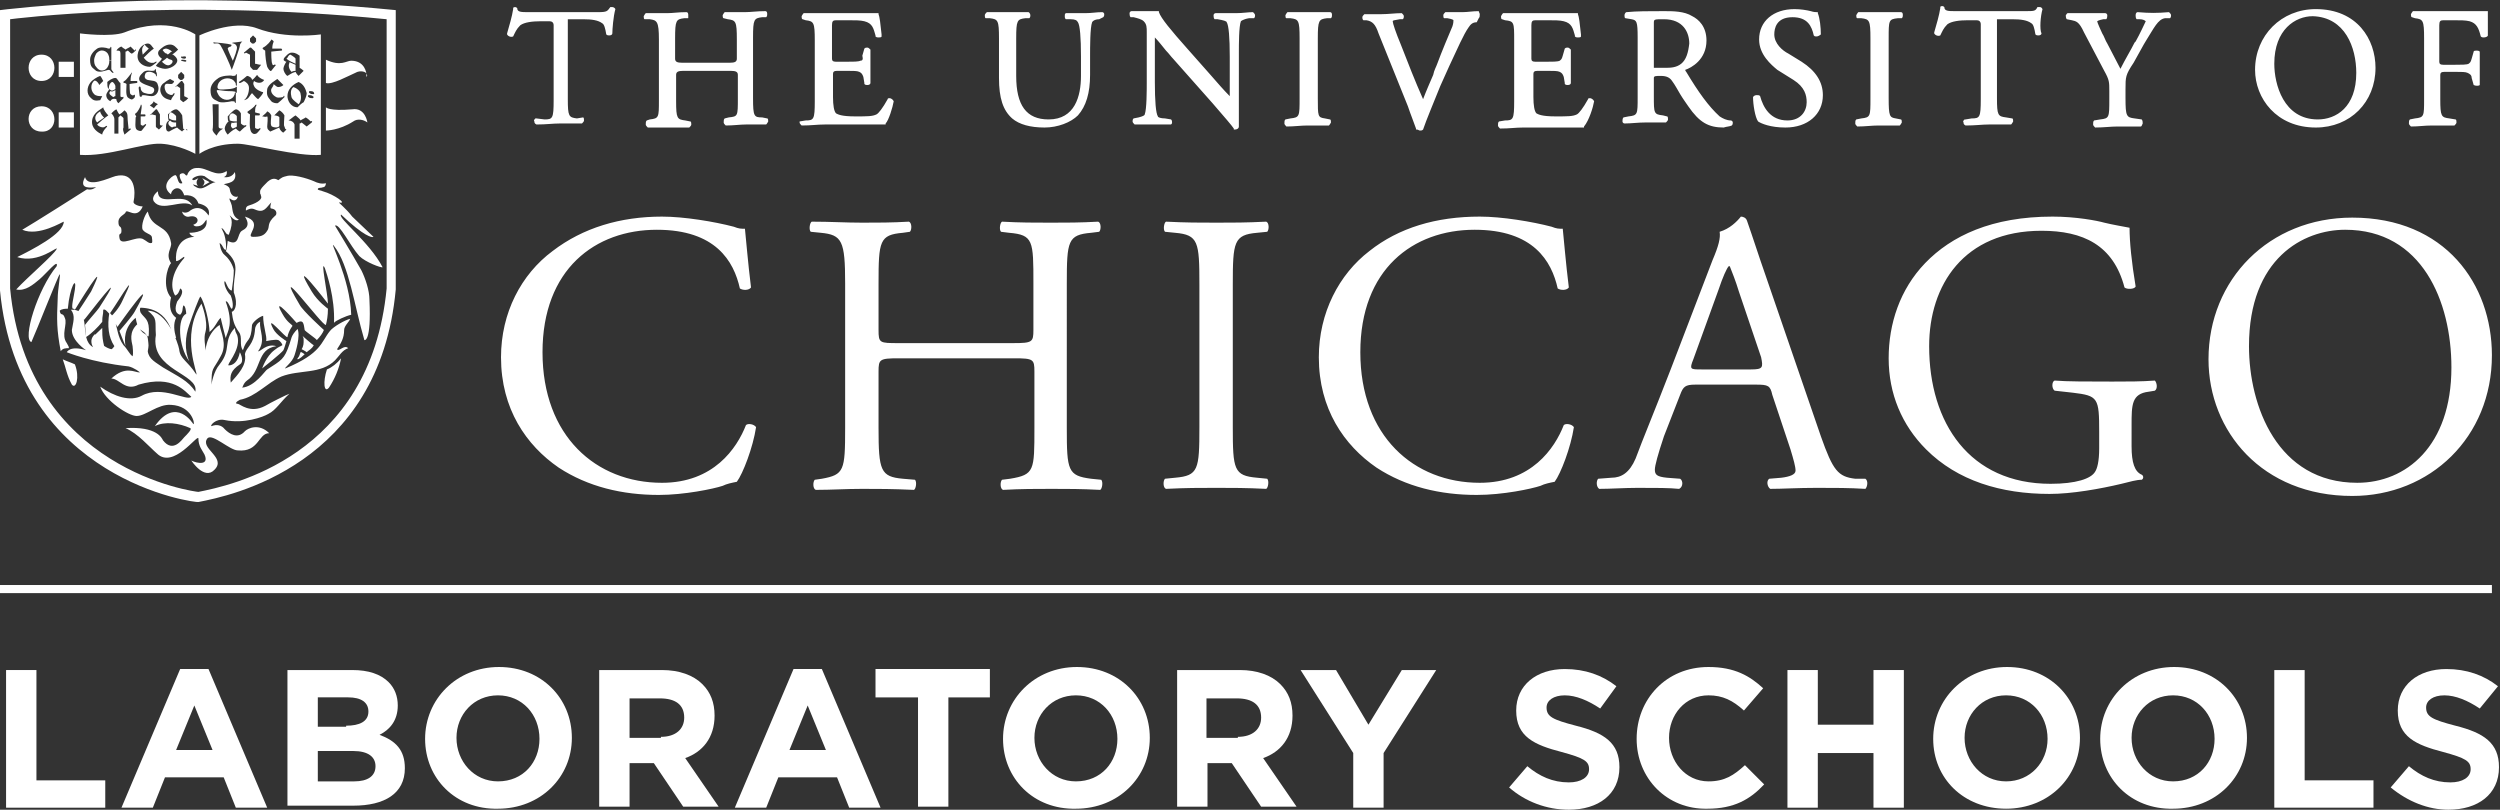 <?xml version="1.0" encoding="utf-8"?>
<!-- Generator: Adobe Illustrator 28.2.0, SVG Export Plug-In . SVG Version: 6.00 Build 0)  -->
<svg version="1.1" id="Layer_1" xmlns="http://www.w3.org/2000/svg" xmlns:xlink="http://www.w3.org/1999/xlink" x="0px" y="0px"
	 viewBox="0 0 247 80" style="enable-background:new 0 0 247 80;" xml:space="preserve">
<rect x="0" y="0" width="247" height="80" fill="#333333" stroke="none"/>
<style type="text/css">
	.st0{clip-path:url(#SVGID_00000093155404225943505400000007036123115341700253_);}
	.st1{fill:#FFFFFF;}
</style>
<g>
	<defs>
		<rect id="SVGID_1_" width="247" height="80"/>
	</defs>
	<clipPath id="SVGID_00000157992156085020634180000006420607844314695052_">
		<use xlink:href="#SVGID_1_"  style="overflow:visible;"/>
	</clipPath>
	<g style="clip-path:url(#SVGID_00000157992156085020634180000006420607844314695052_);">
		<path class="st1" d="M0.6,66.2h3v10.9h6.8v2.7H0.6V66.2z"/>
		<path class="st1" d="M17.8,66.1h2.8l5.8,13.7h-3.1l-1.2-3h-5.8l-1.2,3H12L17.8,66.1z M21,74.1l-1.8-4.4l-1.8,4.4H21z"/>
		<path class="st1" d="M28.5,66.2h6.3c1.6,0,2.8,0.4,3.6,1.2c0.6,0.6,0.9,1.4,0.9,2.3v0c0,1.5-0.8,2.4-1.8,2.9
			c1.6,0.6,2.5,1.5,2.5,3.3v0c0,2.5-2,3.7-5.1,3.7h-6.5V66.2z M34.2,71.7c1.3,0,2.2-0.4,2.2-1.4v0c0-0.9-0.7-1.4-2-1.4h-3v2.9H34.2z
			 M35,77.2c1.3,0,2.1-0.5,2.1-1.5v0c0-0.9-0.7-1.5-2.2-1.5h-3.5v3H35z"/>
		<path class="st1" d="M42,73L42,73c0-3.9,3.1-7.1,7.3-7.1s7.2,3.1,7.2,7v0c0,3.9-3.1,7-7.3,7C45,80,42,76.9,42,73z M53.3,73
			L53.3,73c0-2.4-1.7-4.3-4.1-4.3c-2.4,0-4.1,1.9-4.1,4.2v0c0,2.3,1.7,4.3,4.1,4.3C51.7,77.2,53.3,75.3,53.3,73z"/>
		<path class="st1" d="M59.2,66.2h6.2c1.7,0,3.1,0.5,4,1.4c0.8,0.8,1.2,1.8,1.2,3.1v0c0,2.2-1.2,3.6-2.9,4.2l3.3,4.8h-3.5l-2.9-4.3
			h-2.4v4.3h-3V66.2z M65.3,72.8c1.5,0,2.3-0.8,2.3-1.9v0c0-1.3-0.9-1.9-2.4-1.9h-3v3.9H65.3z"/>
		<path class="st1" d="M78.4,66.1h2.8L87,79.8h-3.1l-1.2-3h-5.8l-1.2,3h-3.1L78.4,66.1z M81.6,74.1l-1.8-4.4L78,74.1H81.6z"/>
		<path class="st1" d="M90.6,68.9h-4.1v-2.8h11.3v2.8h-4.1v10.8h-3V68.9z"/>
		<path class="st1" d="M99.1,73L99.1,73c0-3.9,3.1-7.1,7.3-7.1c4.2,0,7.2,3.1,7.2,7v0c0,3.9-3.1,7-7.3,7C102.1,80,99.1,76.9,99.1,73
			z M110.4,73L110.4,73c0-2.4-1.7-4.3-4.1-4.3c-2.4,0-4.1,1.9-4.1,4.2v0c0,2.3,1.7,4.3,4.1,4.3C108.8,77.2,110.4,75.3,110.4,73z"/>
		<path class="st1" d="M116.3,66.2h6.2c1.7,0,3.1,0.5,4,1.4c0.8,0.8,1.2,1.8,1.2,3.1v0c0,2.2-1.2,3.6-2.9,4.2l3.3,4.8h-3.5l-2.9-4.3
			h-2.4v4.3h-3V66.2z M122.3,72.8c1.5,0,2.3-0.8,2.3-1.9v0c0-1.3-0.9-1.9-2.4-1.9h-3v3.9H122.3z"/>
		<path class="st1" d="M133.7,74.4l-5.2-8.2h3.5l3.2,5.4l3.3-5.4h3.4l-5.2,8.2v5.4h-3V74.4z"/>
		<path class="st1" d="M149.1,77.8l1.8-2.1c1.2,1,2.5,1.6,4.1,1.6c1.2,0,2-0.5,2-1.3v0c0-0.8-0.5-1.1-2.7-1.7
			c-2.7-0.7-4.5-1.5-4.5-4.1v0c0-2.5,2-4.1,4.8-4.1c2,0,3.7,0.6,5.1,1.7l-1.6,2.2c-1.2-0.8-2.4-1.3-3.5-1.3c-1.1,0-1.8,0.5-1.8,1.2
			v0c0,0.9,0.6,1.2,2.9,1.8c2.8,0.7,4.3,1.7,4.3,4.1v0c0,2.7-2.1,4.2-5,4.2C152.8,80,150.7,79.2,149.1,77.8z"/>
		<path class="st1" d="M161.7,73L161.7,73c0-3.9,2.9-7.1,7.1-7.1c2.6,0,4.1,0.9,5.4,2.1l-1.9,2.2c-1.1-1-2.1-1.5-3.5-1.5
			c-2.3,0-3.9,1.9-3.9,4.2v0c0,2.3,1.6,4.3,3.9,4.3c1.6,0,2.5-0.6,3.6-1.6l1.9,1.9c-1.4,1.5-3,2.4-5.6,2.4
			C164.7,80,161.7,76.9,161.7,73z"/>
		<path class="st1" d="M176.6,66.2h3v5.4h5.5v-5.4h3v13.6h-3v-5.4h-5.5v5.4h-3V66.2z"/>
		<path class="st1" d="M191,73L191,73c0-3.9,3.1-7.1,7.3-7.1c4.2,0,7.2,3.1,7.2,7v0c0,3.9-3.1,7-7.3,7S191,76.9,191,73z M202.3,73
			L202.3,73c0-2.4-1.7-4.3-4.1-4.3c-2.4,0-4.1,1.9-4.1,4.2v0c0,2.3,1.7,4.3,4.1,4.3C200.6,77.2,202.3,75.3,202.3,73z"/>
		<path class="st1" d="M207.5,73L207.5,73c0-3.9,3.1-7.1,7.3-7.1c4.2,0,7.2,3.1,7.2,7v0c0,3.9-3.1,7-7.3,7
			C210.5,80,207.5,76.9,207.5,73z M218.8,73L218.8,73c0-2.4-1.7-4.3-4.1-4.3c-2.4,0-4.1,1.9-4.1,4.2v0c0,2.3,1.7,4.3,4.1,4.3
			C217.2,77.2,218.8,75.3,218.8,73z"/>
		<path class="st1" d="M224.7,66.2h3v10.9h6.8v2.7h-9.8V66.2z"/>
		<path class="st1" d="M236.2,77.8l1.8-2.1c1.2,1,2.5,1.6,4.1,1.6c1.2,0,2-0.5,2-1.3v0c0-0.8-0.5-1.1-2.7-1.7
			c-2.7-0.7-4.5-1.5-4.5-4.1v0c0-2.5,2-4.1,4.8-4.1c2,0,3.7,0.6,5.1,1.7L245,70c-1.2-0.8-2.4-1.3-3.5-1.3c-1.1,0-1.8,0.5-1.8,1.2v0
			c0,0.9,0.6,1.2,2.9,1.8c2.8,0.7,4.3,1.7,4.3,4.1v0c0,2.7-2.1,4.2-5,4.2C239.9,80,237.9,79.2,236.2,77.8z"/>
		<path class="st1" d="M246.2,57.8H0v0.8h246.2V57.8z"/>
		<path class="st1" d="M7.4,36c-0.4-0.2-0.8-0.3-1.2-0.5c0.3,0.8,0.4,1.6,0.9,2.5C7.5,38.5,7.9,37.3,7.4,36z M6.3,21.9L6.3,21.9
			c0,1.2-3.2,2.8-4.6,3.5c2.1,0.7,4.1-1.2,3.9-0.8c-0.3,0.6-2.9,2.8-4,4c0.9,0.2,1.7-0.5,2.3-1c0.7-0.6,1.9-2.1,1.7-1.3
			c-1.9,2.3-3.4,7.2-2.5,7.5c0.5-1.1,2.7-6.7,2.8-6.7c0.1,0-0.2,1.5-0.2,2.4c-0.1,2.1-0.1,3.1,0.3,5.2c0.2-0.3,0.5-0.3,0.8-0.3
			c0-0.2,0-0.1-0.2-0.5c-0.6-0.8,0.1-1.9-0.2-2.5c-0.2-0.6-0.4-0.1-0.5-0.7c0.2-0.2,0.6-0.2,0.8-0.2c0.2-2.2,0.9-3.3,0.7-1.9
			c-0.1,0.7-0.4,1.8-0.2,1.9c0.1,0,0.1,0,0.2,0.1c0,0,3.6-5.9,1.6-1.8c-0.3,0.5-1.3,2-1.3,2c0.3,0.3,0.5,0.6,0.6,0.8
			c0,0.1,4.8-6.3,1.5-1.2c-0.2,0.3-1.2,1.4-1.4,1.7c0,0,0.1,1.2,0.1,1.2c0.5-0.3,1.2-1,1.6-1.5c0-0.7,0.1-0.6,0.1-1.2
			c0.2-0.1,0.4,0.2,0.6,0.4c0.1,0.1,3.3-5.4,1.3-1.3c-0.3,0.7-1,1.5-1.1,1.5c0.1,0.1,0.3,0.6,0.6,1.1c0,0,4.3-6.1,1.7-1.5
			c-0.2,0.4-1.5,1.9-1.5,1.9c0.3,0.8,0.6,1.5,0.6,1.5c-0.1-0.6-0.2-1.8,1-2.8c0.2,1.1,0.4,1.1,0.8,1.4c0.2,0.1,0.5,0.8,0.5,0.2
			c0.1-1.5-0.4-1.5-0.8-2.1c-0.1-0.2-0.1-0.5,0-0.5c3.1,0.1,3,3,3.5,3c-0.2-0.7-0.3-1.4,0-2c-0.8-0.6-0.6-1.6-0.5-2
			c-0.9-1-0.4-3,0-3.4c-0.6-0.9,0.1-1.5,0-2c-0.3-1.9-1.9-1.3-2.3-3.1c-0.3,0.3-0.7,1.4-0.5,1.8c0.3,0.4,0.8,0.4,0.9,0.7
			c0,0.1,0.1,0.5,0,0.6c-0.3,0.1-0.5-0.2-0.9-0.4c-0.7-0.3-2.2,0.8-2.3-0.1c-0.1-0.6,0.2-0.2,0.2-0.7c0-0.6-0.3-0.2-0.3-0.9
			c0-0.5,0.6-0.7,0.7-0.9c0.1-0.5,1.1,0.8,1.7-0.6c-0.3,0-1-0.2-0.9-0.5c0.2-0.9,0.2-3-1.8-2.5c-0.7,0.2-2.7,1.2-3,0.1
			c-0.7,1.3,0.7,1,1.1,1c-0.2,0.1-0.4,0.3-0.9,0.2c-1.1,0.7-5.2,3.3-6.4,4C3.8,23.4,6.2,21.9,6.3,21.9z M10.1,32.4
			c-0.6,0.6-0.7,0.6-0.7,0.8c0.1,0.3,0.4,0.6,0.6,0.9c0.3,0.3,0.4,0.5,0.2-0.3C10.1,33.3,10.1,32.9,10.1,32.4z M19,20.3
			c-0.1-0.2-0.3-0.4-0.5-0.5c-1-0.5-2.9,0.5-2.9-0.9c0,0-0.7,0.5-0.4,1C16,21,18,19.6,19,20.3z M4.1,5.4C2.4,5.4,2.4,8,4.1,8
			C5.8,8,5.8,5.4,4.1,5.4z M4.1,10.5c-1.7,0-1.7,2.5,0,2.5C5.8,13.1,5.8,10.5,4.1,10.5z M5.8,7.6h1.5V6.1H5.8V7.6z M5.8,12.6h1.5
			v-1.5H5.8V12.6z M9.9,11c-0.7,0.4-0.5,0.9-0.3,1.1c0.1-0.1,0.6-0.4,0.7-0.5C10.2,11.6,9.9,11.2,9.9,11z M11.4,8.8
			c0-0.1,0-0.3,0-0.3c0-0.1-0.2-0.4-0.3-0.4c-0.1,0-0.2,0.1-0.3,0.3c0,0.1-0.1,0.3,0,0.4C11,9,11.1,9,11.4,8.8z M11.4,9.5
			c0-0.1,0-0.1,0-0.2c0-0.1,0-0.2,0-0.4c-0.2,0.1-0.3,0.2-0.5,0.1c-0.3,0.3,0.2,0.5,0.3,0.6C11.3,9.5,11.4,9.5,11.4,9.5z M14.1,5.4
			c0.1-0.1,0.4-0.4,0.6-0.6c-0.1-0.1-0.3-0.2-0.4-0.4C14,4.7,14,4.9,14.1,5.4z M16.5,5.7C16.3,5.9,16.1,6,16,6.1
			c0.1,0.1,0.5,0.5,0.8,0.3c0.2-0.1,0.4-0.4,0.1-0.5C16.8,5.9,16.6,5.8,16.5,5.7z M16.7,5.3c0.1-0.1,0.2-0.2,0.3-0.2
			c-0.2-0.2-0.5-0.3-0.6-0.3c-0.1,0-0.4,0.1-0.3,0.2c0.1,0.1,0.2,0.3,0.4,0.3C16.5,5.4,16.6,5.4,16.7,5.3z M17.4,11.9
			c0-0.2,0-0.4,0-0.4c0-0.1-0.4-0.4-0.5-0.4c-0.1,0-0.1,0-0.2,0.2c0,0.1,0,0.3,0,0.4C17,11.9,17.2,11.9,17.4,11.9z M16.8,11.9
			c-0.4,0.3,0,0.6,0.2,0.7c0.1-0.1,0.3-0.1,0.4-0.1c0,0,0-0.1,0-0.1c0-0.1,0-0.2,0-0.3C17.1,12.1,17,12.1,16.8,11.9z M16.1,12.4
			l-0.2,0.2l-0.2,0.2c-0.2-0.2-0.3-0.2-0.3-0.3l0-1.1L15,11.3c-0.2,0.1-0.3,0.1-0.1,0l0.5-0.5l0.1,0l0.3,0.5l0,1
			C15.9,12.4,15.8,12.4,16.1,12.4z M15.9,9.2c-0.2-0.5,0.1-0.9,0.3-1c0.1-0.1,0.4-0.3,0.6-0.4c0.2,0.1,0.3,0.2,0.4,0.2
			c0,0.1-0.1,0.3-0.3,0.3c-0.3,0-0.5-0.1-0.6,0.1c-0.1,0.2,0,0.6,0.2,0.8c0.1,0.1,0.5,0.3,0.6,0.1c0.1-0.2,0.2-0.1,0.1,0.1
			c-0.1,0.1-0.3,0.4-0.3,0.5C16.5,9.8,16.1,9.7,15.9,9.2z M16.4,12.5c0-0.3,0.1-0.5,0.3-0.6c0,0,0,0,0,0c-0.1,0-0.1-0.5-0.1-0.6
			c0.1-0.1,0.5-0.5,0.8-0.5c0.2,0,0.5,0.4,0.6,0.6c0,0.1,0.1,1.2,0.1,1.3c0.1,0.1,0.2,0.2,0.3,0.1c0.1-0.1,0.1,0,0.1,0.1
			C18.3,12.7,18,12.9,18,13c-0.1-0.1-0.3-0.2-0.5-0.4c-0.3,0.1-0.6,0.3-0.8,0.4C16.4,13,16.4,12.7,16.4,12.5z M18.6,9.7l-0.2,0.2
			l-0.3,0.2c-0.2-0.2-0.3-0.2-0.3-0.3l0-1.1l-0.3-0.2c-0.2,0.1-0.3,0.1-0.1,0l0.5-0.5L18,8l0.2,0.3l0,1.2
			C18.4,9.6,18.4,9.6,18.6,9.7z M18.3,6.1C17.7,6,17.9,5.9,18,5.9C18.6,5.9,18.4,6.1,18.3,6.1z M18.3,5.8c-0.6,0-0.4-0.3-0.3-0.2
			C18.5,5.5,18.4,5.7,18.3,5.8z M17.9,7.1l0.3,0.3v0.3l-0.2,0.2h-0.2l-0.2-0.2l0-0.3L17.9,7.1z M17.6,4.9c-0.1,0.1-0.3,0.3-0.6,0.5
			c0,0,0.1,0,0.1,0c0.4,0.3,0.6,0.6,0.2,1c-0.2,0.2-0.6,0.4-1,0.4c-0.3,0-0.8-0.2-0.9-0.3C15.6,6.2,15.9,6,16,5.8
			c-0.3-0.2-0.5-0.5-0.3-0.8c0.2-0.2,0.6-0.6,1.1-0.6C17.2,4.4,17.4,4.7,17.6,4.9z M15.3,6.3c-0.1,0.1-0.4,0.3-0.5,0.3
			c-0.6,0-1.3-0.4-1.2-1.2c0.1-0.8,0.7-1.1,1-1.1c0.3,0,0.4,0.3,0.6,0.5c-0.3,0.2-0.7,0.6-1,0.9c0.1,0.1,0.4,0.6,1,0.5
			C15.5,6,15.6,6.1,15.3,6.3z M13.4,5c-0.1,0.1-0.3,0.3-0.4,0.3C12.8,5.2,12.7,5,12.6,5c0,0-0.1,0.1-0.2,0.1c0,0.1,0,1.4,0,1.6
			c-0.2,0-0.3,0-0.5,0c0-0.2,0-1.2,0-1.4C11.9,5,11.8,5,11.5,5c0.1-0.2,0.4-0.4,0.5-0.4c0.2,0.2,0.3,0.2,0.4,0.3
			c0.1-0.1,0.4-0.2,0.5-0.3c0.1,0.1,0.3,0.3,0.4,0.4C13.4,4.8,13.5,4.9,13.4,5z M11.4,7.7c0.2,0,0.3,0.4,0.5,0.5c0,0.1,0,1.2,0,1.3
			c0,0.1,0.2,0.1,0.2,0.1c0.1-0.1,0.1,0,0.1,0.1c-0.1,0.1-0.4,0.4-0.5,0.5c-0.1-0.1-0.2-0.2-0.2-0.4C11.2,9.7,11,9.8,10.9,10
			c-0.2-0.1-0.4-0.3-0.4-0.6c0-0.2,0.2-0.4,0.3-0.6c0,0-0.1,0-0.1-0.1c-0.1,0-0.1-0.4-0.1-0.6C10.7,8,11.1,7.7,11.4,7.7z M11,7.1
			c-0.1-0.1-0.1-0.2-0.3-0.2C10.3,7,9.9,7.2,9.5,7C9.2,6.7,8.9,6.7,8.9,5.9c0-0.5,0.4-0.9,0.7-1.1c0.3-0.2,0.9-0.1,1.1,0
			c0.1,0,0.2,0,0.2-0.1c0-0.1,0.1-0.1,0.1,0c0,0.1,0,1.1,0,1.2c0,0.1-0.2,0.1-0.2,0c0-0.1,0-0.3-0.1-0.5c-0.1-0.3-0.7-0.7-1.2-0.1
			c0,0-0.2,0.4-0.2,0.6c0,0.2,0,0.5,0.2,0.7c0.4,0.6,1,0.4,1.2-0.1c0.1-0.2,0.1-0.4,0.1-0.5c0-0.1,0.2-0.1,0.2,0c0,0.1,0,0.7,0,0.8
			c0,0.1,0.1,0.2,0.1,0.2C11.3,7.2,11.2,7.3,11,7.1z M8.9,8.2c0.2-0.3,0.7-0.6,1-0.7C10,7.6,10.1,7.8,10.2,8
			c-0.1,0.1-0.3,0.3-0.4,0.4C9.8,8.3,9.4,7.7,9.2,8.1C9,8.3,8.9,8.9,9.3,9.3c0.2,0.2,0.5,0.2,0.8,0.2C10,9.7,10,9.7,9.9,9.9
			C9.4,10,9.2,9.9,9,9.7C8.5,9.3,8.6,8.6,8.9,8.2z M9.1,11.9c0.1-0.8,0.9-1.1,1.1-1.3c0,0.2,0.3,0.6,0.5,0.8
			c-0.3,0.2-0.9,0.7-1.1,0.9c0.1,0.2,0.6,0.4,0.8,0.2c0.1-0.1,0.3-0.1,0.1,0.1c-0.2,0.2-0.4,0.5-0.4,0.7C9.7,13.1,9,12.7,9.1,11.9z
			 M11,11.2c0.2-0.2,0.3-0.3,0.5-0.4c0.1,0.2,0.2,0.4,0.3,0.5c0.2-0.1,0.4-0.3,0.5-0.4c0.1,0.1,0.3,0.2,0.3,0.6
			c0,0.4,0.1,1.1,0.1,1.2c0,0.1,0,0.1,0.1,0c0.1,0,0.2,0,0.1,0.1c-0.1,0.1-0.5,0.4-0.6,0.5c-0.1-0.3-0.2-0.5-0.1-0.7
			c0-0.2,0-0.8,0-0.9c0-0.1-0.2-0.2-0.3-0.3c-0.1,0.1-0.1,0.1-0.2,0.2c0,0.2,0,1.4,0,1.6c-0.3,0-0.3,0-0.4,0c0-0.2,0-1.2,0-1.4
			C11.3,11.5,11.1,11.3,11,11.2z M13.1,9.8c-0.1,0.1-0.4-0.1-0.5-0.2c-0.2-0.3-0.1-0.9-0.1-1.3c0,0-0.1-0.1-0.2-0.1
			c-0.1,0-0.2-0.1,0-0.2c0.2-0.1,0.6-0.7,0.7-0.8c0-0.1,0.1,0,0,0.1c-0.1,0.3-0.1,0.6-0.1,0.7c0,0,0.5,0,0.6,0c0.1,0,0.1,0.2,0,0.2
			c-0.1,0-0.7,0.1-0.7,0.1c0,0,0,1,0.1,1c0,0,0.2,0.2,0.3,0.1c0.1-0.1,0.2,0,0.1,0.1C13.4,9.5,13.3,9.7,13.1,9.8z M13.4,11.2
			c0.2-0.1,0.5-0.7,0.5-0.8c0-0.1,0.1-0.1,0.1,0.1c0,0.2-0.1,0.7-0.1,0.8c0,0,0.3,0,0.4,0c0.1,0,0.1,0.2,0,0.2c-0.1,0-0.4,0-0.4,0
			c0,0,0,0.7,0,0.8c0.1,0.1,0.2,0.2,0.4,0c0.1-0.1,0.2,0,0.1,0.1c-0.1,0.1-0.3,0.4-0.4,0.5c-0.1,0.1-0.4,0-0.5-0.1
			c-0.2-0.2-0.1-0.7-0.1-1.2C13.6,11.5,13.2,11.3,13.4,11.2z M15.6,10.3c-0.2,0.1-0.3,0.3-0.4,0.4c-0.1-0.1-0.3-0.2-0.4-0.3
			c0.2-0.1,0.3-0.2,0.4-0.4C15.3,10.2,15.5,10.2,15.6,10.3z M14.6,7.9c0.4,0.1,0.9,0,1,0.5c0.2,0.5-0.1,1.1-0.6,1.1
			c-0.3,0-0.6-0.1-0.8-0.1c-0.1,0-0.2,0-0.2,0.1c0,0.1-0.1,0.1-0.2,0c0-0.1-0.1-0.7-0.1-0.8c0-0.2,0.2-0.2,0.2,0
			c0,0.2,0.1,0.3,0.2,0.4c0.1,0.1,0.8,0.3,1,0.1c0.2-0.2,0.2-0.5-0.1-0.6c-0.2-0.1-1-0.3-1.2-0.6c-0.2-0.4,0.2-0.7,0.4-0.9
			c0.3-0.2,0.6-0.1,0.8-0.1c0.1,0,0.3,0,0.3-0.1c0-0.1,0.1-0.1,0.1,0c0,0.4,0.1,0.1,0.1,0.5c0,0.2-0.1,0.2-0.1,0
			c0-0.1-0.6-0.5-1-0.2C14.2,7.6,14.3,7.8,14.6,7.9z M15.9,14.2c1.8,0.1,3.4,1,3.4,1V3.4c0,0-2.7-1.9-7-0.2C11,3.7,7.9,3.3,7.9,3.3
			v12C10.6,15.5,14.2,14.1,15.9,14.2z M20.2,18c0,0.2-0.2,0.4-0.2,0.4l0.7-0.4c-0.1-0.1-0.6-0.3-0.7-0.4C20,17.7,20.2,17.8,20.2,18z
			 M21.3,18c-0.7,0.1-1.2,0.9-1.9,0.5c-0.1-0.1-0.3-0.1-0.3-0.3c0.1,0.1,0.4,0.1,0.5,0.2c0,0-0.4-0.3,0-0.8
			c-0.5,0.3-0.6,0.2-0.6,0.1c0-0.1,0.6-0.5,1.2-0.3C20.5,17.6,20.8,17.9,21.3,18L21.3,18z M19.4,16.6c-0.4,0-0.8,0.3-0.9,0.7
			c-0.2,0.2-0.2-0.4-0.7-0.1c-0.2,0.3,0.3,0.9,0.2,0.9c-0.5,0.2-0.4-0.8-0.7-0.8c-0.4,0.1-1.5,1.1-0.4,1.9c0-0.5,0.9-1.1,1.3,0.1
			c1-0.1,1.3,0.5,1.4,0.8c1.4,0.3,1,1.2,1,1.2c-0.1-0.2-0.8-1.2-1.8-0.5c-0.2,0.2-0.6,0.3-0.8,0.1c0,0.3,0.4,0.6,0.7,0.5
			c0.9-0.2,1.1,0.6,0.4,0.8c0.1,0.2,0.4,0.2,0.7,0.1c0.4-0.2,0.4-0.4,0.6-0.6c0.2,1.2-1.2,1.3-1.7,1.3c0.1,0.2,0.2,0.3,0.5,0.4
			c-1.6,0.1-1.9,1.5-1.8,2.4c0.4,0,0.9-0.7,0.8-0.3c-1.1,1.2-1.5,2.7-0.9,3.7c0.3-0.1,0.4-0.4,0.5-0.7c0,0,0.6,0.2-0.3,1.3
			c-0.1,0.3-0.4,1.1,0.3,1.3c0.3-0.3,0.2-0.6,0.3-0.9c0.2-0.1,0.3,0.6,0.3,0.8c-0.9,0.4-0.8,3.2,0.3,4.7c-0.5-1.1-0.4-2.5,0-3.6
			c0.3-0.9,1-2.8,1.1-2.8c0.4,0.5,0.9,2.6,0.9,3.5c0.6-0.5,0.7-1,1.1-1.4c0.2,0.8,0.3,1.3,0.5,2c0.2-0.7,0.8-1.4,0-3.6
			c0.2-0.2,0.5,0.8,0.6,0.7c0.1,0,0.2-0.5-0.1-1.3c-0.6-0.6-0.7-1.4-0.6-1.4c0.1-0.1,0.3,0.9,0.7,0.9c0.1-0.7,0.2-1.4,0.2-2
			c0-0.1-0.2-0.9-0.9-1.5c-0.4-0.3-0.5-1.1-0.5-1.2c0.4,0.3,0.3,0.6,0.6,0.7c0.1-0.3,0-1.4-0.3-1.9c-0.2-0.4-0.1-0.3,0.1-0.1
			c0.3,0.4,0.2,0.4,0.5,0.5c0.6-1.5,0.1-1.8,0.1-1.9c0-0.1,0.5,0.7,0.9,0.4c-0.6-0.3-0.6-0.8-0.7-1.4c-0.1-0.4-0.3-0.6-0.2-0.7
			c0.6,0.5,0.8-0.1,0.8-0.2c-0.1,0.1-0.7,0.1-0.8-0.7c0-0.3-0.6-0.5-0.6-0.5c0.3-0.1,1.4-0.1,1.1-1.2c-0.1,0.2-0.4,0.6-1.1,0.5
			c0,0,0.4-0.1,0.3-0.6C21.3,17.6,20.5,16.5,19.4,16.6z M28.3,5.8C28.5,6,29,6.2,29.2,6.3c0-0.2,0-0.4,0-0.5c0-0.1-0.5-0.4-0.5-0.4
			c-0.1,0-0.2,0.1-0.3,0.3C28.3,5.8,28.3,5.8,28.3,5.8z M28.8,7.1C29,7,29.1,7,29.2,7c0-0.1,0-0.1,0-0.2c0-0.1,0-0.2,0-0.4
			c-0.2-0.1-0.5-0.2-0.7-0.3c0,0,0.1,0,0.1,0.1C28.4,6.6,28.7,7,28.8,7.1z M28.8,9.6c0.1,0.3,0.6,0.6,0.7,0.7c0.2-0.2,0.3-0.6,0.2-1
			c0-0.3-0.4-0.6-0.7-0.7C28.7,8.8,28.7,9.2,28.8,9.6z M22.9,12.1c-0.2,0.4,0,0.5,0.1,0.6c0.2-0.1,0.3-0.1,0.4-0.2
			c0-0.1,0-0.2,0-0.4C23.1,12.1,23,12.2,22.9,12.1z M23.4,12c0-0.2,0-0.4,0-0.5c0-0.1-0.3-0.3-0.4-0.3c-0.1,0-0.2,0-0.3,0.2
			c-0.1,0.1,0,0.4,0,0.5C23,12,23.1,12,23.4,12z M23.7,13c-0.2-0.1-0.3-0.2-0.4-0.3c-0.4,0.2-0.6,0.4-0.8,0.6
			c-0.1-0.1-0.3-0.4-0.3-0.6c0-0.2,0.2-0.6,0.4-0.7c0,0,0,0,0,0c-0.1,0-0.1-0.4-0.1-0.5c0.1-0.1,0.5-0.6,0.8-0.7
			c0.2,0,0.4,0.2,0.5,0.4c0,0,0,0.9,0,1c0.2,0.2,0.3,0.2,0.4,0.2c0.1-0.1,0.2,0,0.1,0.1C24.2,12.5,23.8,12.9,23.7,13z M24.7,11.3
			c0,0-0.4-0.2-0.2-0.3c0.3-0.2,0.7-0.5,0.7-0.6c0.1-0.1,0.2-0.1,0.1,0.1c-0.1,0.1-0.1,0.5-0.1,0.6c0,0,0.3,0.1,0.4,0.1
			c0.1,0,0.1,0.2,0,0.2c-0.1,0-0.4,0-0.4,0c0,0,0,1.1,0,1.2c0,0.1,0.3,0.2,0.4,0.1c0.1-0.1,0.2,0,0.1,0.1c-0.1,0.1-0.3,0.4-0.4,0.4
			c-0.2,0.1-0.4,0-0.5-0.2C24.6,12.6,24.7,11.8,24.7,11.3z M25.5,9.8c-0.2-0.1-0.4-0.4-0.6-0.6c-0.3,0.3-0.3,0.6-0.8,0.7
			c0.3-0.2,0.5-0.7,0.5-1.2c0-0.4-0.3-0.6-0.5-0.7c-0.2,0.1-0.3,0.2-0.4,0.2c-0.1,0-0.1-0.1-0.1-0.1c0.2-0.1,0.7-0.5,0.8-0.6
			c0.2,0,0.5,0.2,0.5,0.4c0.2-0.1,0.4-0.4,0.5-0.5c0.1,0.2,0.4,0.4,0.7,0.5c-0.3,0.5-0.9,0.2-1,0.1c-0.1,0.2-0.1,0.3,0,0.5
			c0.1,0.3,0.7,0.6,0.9,0.6C26,9.3,25.6,9.7,25.5,9.8z M25.9,11.5c0.2-0.2,0.4-0.3,0.5-0.5c0.2,0.1,0.3,0.2,0.4,0.4
			c0,0.3-0.1,0.8,0,1c0,0.2,0.8,0.3,0.8,0c0-0.3,0-0.6,0-0.8c0-0.1-0.3-0.2-0.5-0.2c0.2-0.2,0.4-0.4,0.5-0.5
			c0.2,0.1,0.4,0.3,0.5,0.5c0,0.3-0.1,1,0,1.1c0.1,0.2,0,0.2,0.2,0.3c-0.1,0.1-0.2,0.2-0.3,0.3c-0.1,0-0.4-0.3-0.4-0.5
			c-0.2,0.1-0.7,0.3-0.9,0.4c-0.2-0.2-0.3-0.2-0.3-0.5c0-0.2,0.1-0.9,0-1C26.2,11.6,26.1,11.5,25.9,11.5z M28.4,9.5
			c0-0.6,0.4-1.1,1.1-1.4c0.5,0.2,0.7,0.7,0.8,1.1c0,0.3-0.2,0.7-0.3,0.9c-0.2,0.1-0.4,0.3-0.6,0.5C28.7,10.6,28.4,9.9,28.4,9.5z
			 M28.5,11.9c0.2-0.1,0.5-0.4,0.7-0.5c0.2,0.2,0.4,0.3,0.5,0.5c0.1-0.1,0.4-0.2,0.5-0.3c0.2,0.1,0.4,0.3,0.5,0.4
			c0.1-0.1,0.2,0,0.1,0.1c-0.1,0.1-0.4,0.3-0.5,0.4c-0.1-0.1-0.4-0.3-0.5-0.4c0,0-0.1,0.1-0.2,0.1c0,0.1,0,1.4,0,1.5
			c-0.2,0-0.4,0-0.5,0c0-0.2,0-1.3,0-1.4C29,12,28.7,11.9,28.5,11.9z M30.9,9.7c-0.2,0-0.3,0-0.4-0.1c-0.1,0-0.1-0.2,0-0.2
			c0.1,0,0.3,0,0.4,0.1C31,9.5,31,9.7,30.9,9.7z M31,9.3c-0.2,0-0.3,0-0.4-0.1c-0.1,0-0.1-0.2,0-0.2c0.1,0,0.3,0,0.4,0.1
			C31,9.2,31.1,9.3,31,9.3z M30,7l-0.5,0.5c-0.1-0.1-0.2-0.2-0.3-0.4c-0.4,0.1-0.6,0.3-0.8,0.4c-0.2-0.1-0.4-0.5-0.4-0.7
			c0-0.2,0.2-0.6,0.3-0.7c0,0,0,0,0,0c-0.1,0-0.2-0.1-0.2-0.1c-0.1,0-0.1-0.2,0-0.3c0.1-0.1,0.4-0.5,0.7-0.5c0.2,0,0.4,0,0.8,0.3
			c0,0.1,0,1.1,0,1.2C29.8,6.8,30,7,30,7z M26.8,8.8c-0.1,0.4,0.3,0.7,0.5,0.8c0.2,0.1,0.6,0,0.6,0c0.1,0,0.1,0,0.1-0.1
			c0.1-0.1,0.1,0,0.1,0.1c-0.1,0.1-0.6,0.6-0.7,0.6c-0.1,0-0.4,0-0.6-0.2c-0.3-0.4-0.5-0.5-0.4-1.2c0.1-0.5,0.9-0.9,1-1
			c0.1,0.1,0.4,0.4,0.6,0.6c-0.1,0.1-0.3,0.2-0.5,0.2c-0.2,0-0.3-0.2-0.5-0.3C27.1,8.4,26.9,8.6,26.8,8.8z M27.8,5
			c-0.1,0-1,0.1-1,0.1c0,0,0,1.1,0.1,1.2c0,0.1,0.1,0.2,0.2,0.1c0.1-0.1,0.2,0.1,0.1,0.1c-0.1,0.1-0.3,0.4-0.4,0.5
			c-0.1,0.1-0.3-0.2-0.4-0.4c-0.1-0.3-0.2-1.1-0.2-1.6c0,0-0.4-0.2-0.2-0.3c0.4-0.2,0.8-0.7,0.8-0.8C27,4,27.1,4.1,27,4.2
			c-0.1,0.3-0.1,0.5-0.1,0.6c0,0,0.8,0,0.9,0C27.9,4.9,27.9,5,27.8,5z M25.8,6.4l-0.4,0.5H25c-0.2-0.2-0.3-0.3-0.3-0.4l0-1.1
			l-0.4-0.2c-0.1,0.1-0.2,0.1-0.2,0l0.6-0.5l0.1,0l0.4,0.4l0,1.2C25.4,6.3,25.5,6.4,25.8,6.4z M25.3,4.1l-0.2,0.2h-0.2l-0.2-0.2
			l0-0.3L25,3.5l0.3,0.3V4.1z M24.1,4c-0.2,0.1-0.4,0.3-0.4,0.5c0,0.2-0.7,2.2-0.8,2.4c-0.2-0.6-0.9-2.1-1.1-2.4
			c-0.2-0.3-0.4-0.2-0.6-0.2c-0.2,0-0.1-0.2,0-0.1c0.2,0,1.3,0.1,1.6,0.2c0.1,0,0.1,0.1,0,0.2c-0.1,0-0.3,0.1-0.3,0.2
			c0,0.1,0.4,1,0.5,1.2c0.1-0.2,0.5-1.2,0.4-1.4c-0.1-0.2-0.1-0.2-0.3-0.3c-0.2,0-0.2-0.1,0-0.1c0.2,0,0.7-0.1,0.9-0.1
			C24.3,3.9,24.3,4,24.1,4z M21.6,7.7c0.3-0.2,1.1-0.3,1.4-0.2c0.1,0,0.3,0,0.3-0.1c0-0.1,0.1-0.1,0.1,0s0,0.9,0,1
			c0,0.1-0.1,0.1-0.1,0c0-0.1,0-0.2-0.1-0.3c-0.3-0.5-1.2-0.5-1.6,0.1c-0.1,0.2-0.2,0.5,0,0.6c0.2,0.1,0.8,0,1,0
			c0.2,0,0.7-0.1,0.7-0.2c0.1,0,0.1-0.1,0.1,0c0,0.1,0,0.4,0,0.5c0,0.1-0.1,0.1-0.1,0C23.2,9,22.7,9,22.5,9c-0.3,0-0.8-0.1-1-0.1
			c-0.2,0,0,0.3,0.1,0.5c0.4,0.6,1.2,0.6,1.5,0.1c0.1-0.2,0.1-0.2,0.1-0.3c0-0.1,0.1-0.1,0.1,0c0,0.1,0,0.8,0,0.9
			c0,0.1-0.1,0.1-0.1,0c0-0.1-0.1-0.1-0.3-0.1c-0.5,0.1-1.1,0.2-1.4,0c-0.4-0.2-0.7-0.3-0.7-1.1C20.8,8.3,21.3,7.9,21.6,7.7z
			 M21,10.3c0.1,0,0.5,0,0.6,0c0,0.3,0,2,0,2.2c0,0.2,0.2,0.2,0.3,0.2c0.1,0,0.2,0,0,0.1c-0.2,0.1-0.4,0.4-0.5,0.6
			C21.2,13.2,21,13,21,12.8C21.1,12.5,21,10.5,21,10.3z M23.5,14.2c1.2,0,6,1.3,8.2,1.1V3.4c0,0-3.4,0.5-6.3-0.6
			c-2.4-0.9-5.7,0.7-5.7,0.7c0,0.4,0,11.7,0,11.7S21,14.2,23.5,14.2z M32.2,10.6v2.3c0,0,1.3,0,2.7-0.9c0.4-0.3,1-0.2,1.4,0.1h0
			c0,0-0.2-1.5-1.5-1.3C32.5,11,32.2,10.6,32.2,10.6z M36.2,7.3c0,0.1,0,0.2,0,0.3C36.3,7.5,36.3,7.4,36.2,7.3c0,0-0.1-1.3-1.5-1.3
			c-0.5,0-1,0.6-2.5-0.1v2.3c0.6,0.2,2.2-0.7,2.9-1C35.6,6.9,36.2,7.1,36.2,7.3z M34.7,31.1c-0.1-3.6-2.3-7.6-1.7-6.8
			c1.5,1.9,2,5.9,3,9.3c0,0,0.7,0.3,0.5-4c0-0.9-0.4-2.1-0.8-2.9c-0.9-1.6-2.6-4.4-2.6-4.4c0.4-0.3,1.5,2,2.4,3
			c0.6,0.6,2.2,1.2,2.3,1.1c-1.3-2.5-4.5-4.9-4.1-5.2c2.3,2.2,3.1,2.3,3.2,2.2l-2.1-2c-0.6-0.8-1.4-1.4-1.3-1.4
			c0.9,0.2-0.5-0.8-1.6-1.1c-0.2-0.1-0.5-0.1-0.5-0.2c0-0.2,0.3-0.1,0.5-0.2c0.2,0,0.3-0.2,0.3-0.4c-0.4,0.1-0.8,0-1.2-0.2
			c-0.7-0.3-2.1-0.7-2.7-0.5c-0.4,0.1-0.4,0.1-0.8,0.4c-0.2-0.1-0.6-0.4-1.3,0.4c-0.2,0.2-0.5,0.5-0.5,0.7c0,0.5,0,0,0.1,0.5
			c0.1,0.2-0.2,0.6-1.2,0.9c-0.4,0.1-0.3,0.5-0.3,0.5c0.2-0.1,0.5-0.3,0.9-0.1c0.9,0.4,1.1-0.2,1.6-0.7c0,0-0.2,0.6,0,0.6
			c0.7,0.1,0.5,0.7,0.4,0.7c-0.9,0.8-0.5,1.1-0.8,1.5c-0.3,0.5-0.7,0.6-1.4,0.6c-0.9,0,1.2-1.4-0.8-2c0.3,0.5,0.5,1-0.3,1.4
			c-0.5,0.3-0.2,1.6-1.4,1c0,0-0.1,1-0.2,1c1.6,1.4,0.7,2.1,0.8,4.1c0.5,1.3,0,1.9-0.2,1.9c0.1,0.8,0.2,1.3,0.7,2
			c0.4,0.5,0,1.3,0.4,1.8c0.4-1.3,0.8-0.7,0.9-2.5c0.1-0.3,0.7-0.8,1.1-0.9c0,1.1,0.4,2,0.3,2.5c0,0,0.9-0.2,1.2-0.1
			c0.2,0.1,0.4,0.4,0.4,0.5c-0.3,0.2-0.3,0.1-0.8,0.5c-0.8,0.6-1.2,1.8-1.2,1.8c0,0,1.9-1.5,2.1-1.8c0.1-0.2,0.2-0.6,0.3-0.9
			c0,0-1-0.6-1.3-1.2c-0.9-1.7,1.3,1,1.4,0.8c0.1-0.6,0.5-1.1,0.5-1.1c-0.1-0.2-0.5-0.3-1-1.2c-1.2-2.1,1.4,0.9,1.4,0.9
			c0.7-0.4,0.7,0.1,0.8,0.7c0,0.1,1.2,0.9,1.2,1c0.3-0.3,0.6-0.7,0.7-1c0,0-2.1-1.9-2.4-2.5c-2.9-4.9,2.3,2.2,2.6,2
			c0.1-0.4,0.2-0.9,0.2-1.6c0,0-1-0.7-1.6-1.7c-2.4-4,1.6,1.2,1.6,1.2c0-0.9-0.8-4.6-0.3-3.5c0.2,0.6,1,2.9,0.9,5.4
			C33.1,31.7,34.2,31.2,34.7,31.1z M30.1,35c0,0-0.4-0.3-0.4-0.2c-0.1,0.2-0.1,0.4-0.3,0.6C29.3,35.6,29.6,35.5,30.1,35z M30,33.6
			c0,0.3,0,0.6-0.2,0.9c0,0,0.4,0.2,0.5,0.3c0.2-0.2,0.5-0.3,0.7-0.7c-0.1,0-1.1-0.9-1.1-0.9C30,33.4,30,33.4,30,33.6z M33.1,35.6
			c0.4-0.4,0.7-1,1.3-1.2c-0.4-0.4-0.9,0.4-1.1,0.1c0.4-0.6,0.7-1.1,0.7-1.9c0-0.4,0.5-0.8,0.6-1.1c-0.5,0.1-1.7,0.8-2,1.2
			c-0.9,1.1-0.8,2.2-4.4,3.7c-0.2,0,0.7-0.6,0.9-1.3c0.1-0.3,0.6-1.9,0.3-2.6c-0.7,0.7-0.6,1-0.8,1.5c-0.5,1.5-0.8,1.6-2.2,2.5
			c-0.2,0.1-1.2,1.7-2.5,1.8c0.1,0,0.1-0.4,0.5-0.7c1.5-1,0.9-3.1,2.9-3.4c-1-0.3-1.6,0.6-1.8,0.5c0.8-1.1,0.1-2,0.2-2.9
			c-0.3,0.1-0.5,0.5-0.5,0.7c-0.1,1.6-0.9,1.8-1,2.5c0.2,1.1-0.7,2-1.4,2.8c-0.1-0.7,0-1.2,0.9-1.8c0.5-0.3,0-1.2,0-1.2
			c-0.2,1-0.7,1.3-1.1,1.3c-0.3,0,1.1-1.4,0.9-2.7c-0.1-0.6-0.2-0.3-0.3-1c-1.2,1.3-0.3,2.1-1.5,3.6c-0.6,0.7-0.8,1.9-0.8,2
			c0-1.8,0.1-1.3,0.9-2.8c0.7-1.2,0-2.4-0.1-3.1c-1.5,1-1.4,3-1.4,2.5c0-0.4-0.2-1.2,0-1.8c0.3-1.1-0.4-2.8-0.4-2.8
			c-2.1,3.2-0.3,7-0.5,7c-0.9-1.4-1.6-1.5-1.7-2.5c-0.1-0.6-1.2-3.8-3.1-3.8c1,0.8,0.7,1,0.8,2.4c-0.6,3.5,4.3,3.8,3.9,5.6
			c-0.7-1.1-1.7-1.5-3.2-2.4c-0.7-0.5-1.4-0.8-1.5-1.6c0.1-0.6,0.1-0.5,0-1.3c-0.1-0.6-0.6-0.2-1-1.4c-0.9,0.8-0.6,1.7-0.5,2.2
			c0,0.1,0.1,0.7,0,1c-0.3-0.2-0.5-0.7-0.9-1.1c-0.6-0.8-0.6-1.8-0.9-2.5c-0.1-0.3-0.4-0.7-0.5-0.7l0,0c-0.2,1.3-0.1,2.4,0.5,3.3
			c0,0-0.2,0.3-0.3,0.3c-0.5-0.1-1.3-0.6-1.6-1.5c-0.7,0.6-0.2,1.3-0.2,1.3c-1.5-0.8,0-3.8-2.2-3.7c0.5,0.6,0.2,1.3,0.1,2
			c0,1.1,1.4,2,1.4,2c-1.6-0.5-1.9,0.2-1.9,0.2c0,0,2.4,1,6.1,1.4c0.5,0.1,1.2,0.6,1.1,0.6c-0.5,0-1.4-0.7-2.8,0.6
			c0.8,0,1.4,1.3,2.7,0.6c3.4-1,4.6,0.7,5.2,1.2C18.5,39.7,16,38,14,39.1c-1.1,0.6-2.7,0.1-4.1-0.9c0.5,1.4,2.8,2.9,3.6,2.9
			c0.9,0,2.1-1.2,3.4-1.1c2.1,0.1,2.4,2,2.2,1.9c0,0-1.7-2.8-3.8,0.2c1-0.5,2.4-0.3,3.5,0.2c0.2,0.1-0.3,0.6-0.6,0.9
			c-0.2,0.2-1.1,1.6-2.1,0.3c-0.1-0.2-0.6-1.4-3.7-1.2c1.2,0.5,2.4,1.9,3.1,2.5c1.6,1.6,4-1.9,4.1-1.5c0,0.8,0.4,1.2,0.6,1.6
			c0.5,1.1-0.7,0.9-1.3,0.6c0,0,1.3,2,2.3,0.9c1.2-1.2-1.5-2.1-0.7-3.1c0.5-0.5,2.2,1.2,3,1.2c2.1,0.2,2-1.7,3.1-1.7
			c-1-1-2.1-0.5-2.4-0.2c-0.7,0.8-1.5,0.3-2-0.2c-0.3-0.4-0.8-0.5-1.3-0.3c-0.2,0,0.4-0.8,1.3-0.6c1.9,0.4,3.8-0.3,4.3-0.6
			c0.8-0.4,1.2-1.2,2.1-2c-0.3,0.1-1.9,0.9-2.4,1.2c-1.5,0.8-2.5-0.2-2.7-0.2c-0.3,0-0.2-0.2,0.2-0.4c1.6-0.3,2.7-1.7,4.1-2.3
			C29.6,36.5,31.7,37,33.1,35.6z M32.5,38.3c0.6-0.9,1-1.9,1.2-2.9c-0.4,0.5-0.9,0.9-1.4,1.1C31.9,37.7,32,38.9,32.5,38.3z
			 M38.2,28.5C36.6,45.2,22.6,48,19.6,48.6c-0.2,0-16.9-2.1-18.6-20.1V1.9c0,0,16-2.1,37.2,0L38.2,28.5L38.2,28.5z M39.1,28.6V1
			C16.8-1.2,0,1,0,1v27.7c1.8,18.8,19.4,21,19.6,20.9C22.7,49,37.5,46,39.1,28.6z"/>
		<path class="st1" d="M245.8,3.5L245.8,3.5L245.8,3.5c0-0.7,0-1.4,0-2.2V1.1l-0.2,0c-0.2,0-1.2,0-2.2,0h-3.1c-0.6,0-1.2,0-1.9,0h0
			l0,0c-0.1,0.1-0.2,0.3-0.2,0.3c0,0.1,0,0.3,0.1,0.3l0.3,0.1c0.8,0.1,0.9,0.2,0.9,2v6c0,1.7,0,1.8-0.9,1.9l-0.5,0.1l0,0
			c-0.1,0.1-0.1,0.2-0.1,0.4c0,0.1,0.1,0.2,0.2,0.3l0,0h0c0.8,0,1.3-0.1,2.1-0.1c0.7,0,1.2,0,2.2,0h0l0,0c0.1-0.1,0.2-0.2,0.2-0.3
			c0-0.1,0-0.3-0.1-0.3l-0.6-0.1c-0.8-0.1-0.9-0.2-0.9-1.9V7.4c0-0.2,0.1-0.3,0.4-0.3h1.1c0.6,0,1,0,1.2,0.1
			c0.2,0.1,0.4,0.2,0.4,0.5l0.2,0.7l0,0c0.2,0.1,0.5,0.1,0.6,0l0,0v0c0-0.2,0-0.4,0-0.6c0-0.3,0-0.6,0-1c0-0.3,0-0.7,0-1
			c0-0.3,0-0.5,0-0.7v0l0,0c-0.1-0.1-0.2-0.1-0.3-0.1c-0.1,0-0.3,0-0.3,0.1l-0.2,0.7c-0.1,0.4-0.2,0.4-0.3,0.5
			c-0.2,0.1-0.7,0.1-1.4,0.1h-1.1c-0.3,0-0.4-0.1-0.4-0.3V2.5c0-0.4,0.1-0.5,0.4-0.5h1c0.7,0,1.2,0,1.6,0.1c0.7,0.2,0.9,0.7,1.1,1.5
			l0,0l0,0c0.1,0.1,0.2,0.1,0.3,0.1C245.6,3.7,245.8,3.6,245.8,3.5z M234.7,6.7c0-2.8-1.8-5.8-5.9-5.8c-3.4,0-6,2.6-6,6
			c0,2.8,2.1,5.7,6,5.7C232.2,12.6,234.7,10.1,234.7,6.7z M232.8,7.2c0,3.4-2,4.6-3.8,4.6c-3.4,0-4.3-3.5-4.3-5.5
			c0-3.4,2.1-4.7,3.8-4.7C231.7,1.7,232.8,4.7,232.8,7.2z M218.2,35.5c0,7.1,5.3,13.5,14.2,13.5c7.7,0,13.8-5.8,13.8-13.9
			c0-7-4.6-13.6-13.8-13.6C224.2,21.5,218.2,27.6,218.2,35.5z M222.2,34.2c0-8.7,5.4-11.5,9.5-11.5c7.6,0,10.5,7.1,10.5,13.6
			c0,7.8-4.5,11.4-9.3,11.4C225,47.7,222.2,40.1,222.2,34.2z M214.4,1.8c0.1-0.1,0.1-0.2,0.1-0.3c0-0.1-0.1-0.2-0.2-0.3l0,0h0
			c-1.2,0.1-1.9,0.1-3.1,0h0l0,0c-0.1,0-0.2,0.1-0.2,0.3c0,0.1,0,0.3,0.1,0.4l0,0l0.3,0c0.3,0,0.5,0.1,0.6,0.2c-0.1,0.2-0.6,1.3-1,2
			l-0.1,0.1c-0.4,0.8-0.9,1.6-1.4,2.6c-0.4-0.8-0.9-1.7-1.3-2.5c-0.2-0.3-0.3-0.7-0.5-1c-0.1-0.2-0.5-1.1-0.5-1.2
			c0,0,0.1-0.1,0.6-0.2l0.3,0l0,0c0.1-0.1,0.1-0.3,0.1-0.4c0-0.1-0.1-0.2-0.2-0.2l0,0l0,0c-0.4,0-1,0-1.8,0c-0.8,0-1.4,0-1.9,0h0
			l0,0c-0.1,0-0.1,0.1-0.2,0.2c0,0.1,0,0.3,0.1,0.4l0,0l0.5,0.1c0.4,0.1,0.7,0.1,1.2,1.2l2,3.8c0.5,0.9,0.5,1.1,0.5,2v0.8
			c0,1.8,0,1.9-0.9,2l-0.6,0.1l0,0c-0.1,0.1-0.1,0.2-0.1,0.4c0,0.1,0.1,0.2,0.2,0.3l0,0h0c0.9,0,1.5-0.1,2.2-0.1c0.7,0,1.3,0,2.3,0
			h0l0,0c0.1,0,0.1-0.1,0.2-0.3c0-0.1,0-0.3-0.1-0.4l0,0l-0.7-0.1c-0.8-0.1-0.9-0.2-0.9-2V8.8c0-1.2,0-1.4,0.8-2.6l1-1.8
			c0.1-0.2,0.2-0.3,0.3-0.5c0.7-1.1,1.1-2,1.8-2.1L214.4,1.8L214.4,1.8z M207.9,22c-0.7-0.2-2.8-0.6-5.1-0.6c-6,0-10,1.9-12.6,4.6
			c-2.5,2.6-3.6,6-3.6,9.4c0,3.5,1.3,6.6,3.7,9c3.1,3.1,7.4,4.4,12.2,4.4c2.2,0,5-0.5,7.1-1c0.8-0.2,1.5-0.4,2-0.4
			c0.2-0.1,0.2-0.4,0-0.5c-0.7-0.3-1-1.2-1-2.8V42c0-2,0-3.1,1.7-3.3l0.6-0.1c0.3-0.2,0.2-0.8,0-1c-1.3,0.1-2.7,0.1-4.2,0.1
			c-2.4,0-4.5,0-5.7-0.1c-0.3,0.1-0.3,0.8,0,1l1.8,0.2c2.5,0.3,2.6,0.5,2.6,3.9v1.6c0,1.3-0.2,2-0.4,2.3c-0.4,0.7-1.9,1.2-4.4,1.2
			c-8,0-12-6-12-13.6c0-6,3.4-11.4,11.1-11.4c4.1,0,7.1,1.4,8.2,5.6c0.2,0.2,1,0.2,1.1-0.1c-0.4-2.4-0.6-4.4-0.6-5.8
			C209.9,22.4,208.7,22.2,207.9,22z M201.8,0.9L201.8,0.9L201.8,0.9c-0.1-0.2-0.2-0.2-0.3-0.2c0,0-0.1,0-0.2,0l0,0l0,0
			c-0.2,0.4-0.3,0.4-1.2,0.4h-6.9c-0.7,0-1.1,0-1.1-0.4l0,0l0,0c0,0-0.1-0.1-0.2-0.1c0,0-0.2,0-0.2,0.1l0,0l0,0.1
			c-0.1,0.7-0.4,1.7-0.6,2.4l0,0.1l0,0c0.1,0.2,0.4,0.3,0.6,0.2l0,0l0,0c0.2-0.4,0.3-0.7,0.7-1.1c0.4-0.3,1.2-0.4,2-0.4h0.9
			c0.2,0,0.4,0.1,0.4,0.4v7.4c0,1.8-0.1,1.9-0.9,1.9l-0.6,0.1l-0.1,0c-0.1,0.1-0.2,0.2-0.1,0.3c0,0.1,0,0.2,0.2,0.3l0,0h0
			c1,0,1.6-0.1,2.3-0.1c0.6,0,1.2,0,2.2,0h0l0,0c0.1-0.1,0.2-0.3,0.2-0.3c0-0.1,0-0.3-0.1-0.3l-0.6-0.1c-0.8-0.1-0.9-0.2-0.9-1.9
			V2.3c0-0.2,0-0.3,0-0.4c0,0,0.2,0,0.3,0h1.2c0.9,0,1.5,0.1,1.9,0.4c0.2,0.1,0.3,0.5,0.4,1.1l0,0l0,0c0.1,0.1,0.2,0.1,0.3,0.1
			c0.2,0,0.3-0.1,0.3-0.2l0,0l0,0C201.5,2.9,201.6,1.6,201.8,0.9z M186.6,9.7V3.8c0-1.8,0-1.9,0.9-2l0.4,0l0,0
			c0.1-0.1,0.1-0.2,0.1-0.3c0-0.1,0-0.3-0.2-0.3l0,0h0c-0.8,0-1.4,0-2.1,0c-0.7,0-1.3,0-2.1,0h0l0,0c-0.1,0.1-0.2,0.3-0.2,0.3
			c0,0.1,0,0.3,0.1,0.3l0,0l0.4,0c0.8,0.1,0.9,0.2,0.9,2v5.9c0,1.8,0,1.9-0.9,2l-0.5,0.1l0,0c-0.1,0.1-0.1,0.2-0.1,0.4
			c0,0.1,0.1,0.2,0.2,0.3l0,0h0c0.8,0,1.4-0.1,2.1-0.1c0.7,0,1.2,0,2.1,0h0l0,0c0.1-0.1,0.2-0.3,0.2-0.3c0-0.1,0-0.3-0.1-0.3
			l-0.5-0.1C186.7,11.6,186.6,11.5,186.6,9.7z M183.3,47.3c-1.7-0.2-2.2-0.8-3.4-4.2l-5.5-16c-0.6-1.7-1.2-3.6-1.8-5.3
			c-0.1-0.3-0.4-0.4-0.6-0.4c-0.4,0.5-1.1,1.2-2.1,1.5c0.1,0.6-0.1,1.4-0.7,2.8l-4.1,10.7c-1.7,4.4-2.8,7-3.5,8.9
			c-0.6,1.4-1.4,1.9-2.4,1.9l-1.3,0.1c-0.2,0.2-0.2,0.8,0.1,1c1.1,0,2.5-0.1,3.8-0.1c1.9,0,3.1,0,4.1,0.1c0.4-0.2,0.4-0.8,0.1-1
			l-1.3-0.1c-1-0.1-1.2-0.3-1.2-0.8c0-0.4,0.3-1.5,0.9-3.3L166,39c0.3-0.8,0.5-1,1.5-1h6c1.2,0,1.4,0.1,1.6,1l1.8,5.4
			c0.3,1,0.5,1.7,0.5,2.1c0,0.4-0.6,0.6-1.4,0.7l-1.2,0.1c-0.3,0.2-0.2,0.8,0.1,1c1.2,0,2.7-0.1,4.6-0.1c1.8,0,3.2,0,4.8,0.1
			c0.2-0.2,0.3-0.8,0-1L183.3,47.3z M173,36.5h-4.9c-1.1,0-1.2,0-0.8-1l2.5-6.9c0.4-1.2,0.8-2.1,1-2.3h0.1c0.2,0.5,0.6,1.5,0.9,2.5
			l2.2,6.5C174.2,36.3,174.2,36.5,173,36.5z M175.3,3.4c0-0.6,0.2-1.7,1.8-1.7c1.5,0,1.9,0.9,2.1,1.8l0,0c0.1,0.1,0.1,0.1,0.3,0.1
			c0.1,0,0.3-0.1,0.4-0.2l0,0v0c0-0.7-0.1-1.6-0.3-2.1l0-0.1h-0.1c-0.1,0-0.3,0-0.6-0.1c-0.4-0.1-1-0.2-1.6-0.2
			c-2.1,0-3.5,1.2-3.5,3c0,1.5,1.2,2.5,1.8,3l1.6,1c1.1,0.7,1.3,1.5,1.3,2.2c0,0.9-0.6,1.8-1.9,1.8c-1.7,0-2.4-1.3-2.7-2.4l0,0
			c-0.1-0.1-0.1-0.1-0.3-0.1c-0.1,0-0.3,0-0.4,0.2l0,0v0c0,0.7,0.2,2,0.5,2.4l0,0l0,0c0.3,0.2,1.2,0.6,2.7,0.6
			c2.2,0,3.7-1.3,3.7-3.2c0-1.3-0.7-2.4-2.1-3.3l-1.3-0.8C176.1,5,175.3,4.3,175.3,3.4z M171.1,12.4c0.1-0.1,0.1-0.2,0.1-0.3
			c0-0.1-0.1-0.2-0.2-0.2l0,0c-0.4,0-0.8-0.2-1.1-0.4c-1.1-1-2.1-2.4-3.3-4.4c-0.1-0.1-0.1-0.2-0.1-0.2c0.6-0.2,2.1-1,2.1-2.9
			c0-1.4-0.8-2.1-1.4-2.4c-0.8-0.5-1.9-0.5-2.8-0.5c-1.5,0-2.7,0-3.7,0.1l0,0c-0.1,0-0.2,0.2-0.2,0.3c0,0.1,0,0.3,0.1,0.3l0,0
			l0.6,0.1c0.5,0.1,0.6,0.2,0.6,1.8v5.9c0,1.7,0,1.8-0.9,1.9l-0.5,0.1l0,0c-0.1,0.1-0.1,0.3-0.1,0.4c0,0.1,0.1,0.2,0.2,0.2l0,0h0
			c0.7,0,1.3-0.1,2.1-0.1c0.7,0,1.3,0,2,0h0l0,0c0.1-0.1,0.2-0.2,0.2-0.3c0-0.1,0-0.3-0.1-0.3l0,0l-0.4-0.1
			c-0.9-0.1-0.9-0.2-0.9-1.9V7.7c0-0.2,0.2-0.2,0.7-0.2c0.6,0,0.9,0.2,1.1,0.5c0.3,0.4,0.5,0.8,0.8,1.3c0.3,0.5,0.6,0.9,0.8,1.2
			c1.1,1.6,2,2.1,3.5,2.1C170.6,12.5,170.9,12.5,171.1,12.4L171.1,12.4z M166.1,6.3c-0.5,0.4-1.1,0.4-1.6,0.4c-0.7,0-1,0-1.1,0
			c0-0.1,0-0.3,0-0.5V2.3c0-0.4,0-0.4,1-0.4c1.9,0,2.5,1.3,2.5,2.4C166.8,5.2,166.6,5.9,166.1,6.3z M157.5,10L157.5,10L157.5,10
			c-0.1-0.2-0.3-0.3-0.4-0.3c-0.1,0-0.2,0-0.2,0.1l0,0c-0.5,0.9-0.9,1.4-1.1,1.5c-0.4,0.2-0.9,0.2-2.1,0.2c-1.4,0-1.7-0.2-1.9-0.3
			c-0.2-0.2-0.3-0.8-0.3-1.6V7.3c0-0.2,0.1-0.3,0.4-0.3h1c0.6,0,1,0,1.2,0.1c0.2,0.1,0.3,0.2,0.4,0.5l0.1,0.6l0,0.1
			c0.1,0.1,0.2,0.1,0.3,0.1c0.2,0,0.3-0.1,0.3-0.2l0,0v0c0-0.2,0-0.4,0-0.6c0-0.3,0-0.6,0-1c0-0.3,0-0.7,0-1c0-0.3,0-0.5,0-0.7v0
			l0,0c-0.1-0.1-0.2-0.2-0.3-0.2c-0.1,0-0.2,0-0.3,0.1l-0.2,0.7c-0.1,0.4-0.2,0.4-0.3,0.5c-0.2,0.1-0.7,0.1-1.4,0.1h-1
			c-0.3,0-0.4-0.1-0.4-0.3V2.5c0-0.4,0.1-0.5,0.4-0.5h1.2c0.7,0,1.2,0,1.6,0.1c0.8,0.2,0.9,0.7,1.1,1.4l0,0.1l0,0
			c0.1,0.1,0.2,0.1,0.3,0.1c0.1,0,0.3,0,0.3-0.1l0,0l0-0.2c-0.1-1-0.2-1.8-0.3-2l0-0.1l-0.1,0c-0.2,0-1.2,0-2.2,0h-3.1
			c-0.6,0-1.2,0-2,0h0l0,0c-0.1,0.1-0.2,0.3-0.2,0.3c0,0.1,0,0.3,0.1,0.3l0.3,0.1c0.9,0.1,0.9,0.2,0.9,2v6c0,1.8-0.1,1.9-0.9,1.9
			l-0.6,0.1l0,0c-0.1,0.1-0.1,0.2-0.1,0.4c0,0.1,0.1,0.2,0.2,0.3l0,0h0c1,0,1.5-0.1,2.3-0.1h1.5c1.4,0,2.9,0,4.4,0h0.1l0-0.1
			C157,11.9,157.4,10.6,157.5,10z M146.1,1.8c0.1-0.1,0.1-0.2,0.1-0.4c0-0.1-0.1-0.2-0.1-0.3l0,0h0c-0.6,0-1.1,0.1-1.6,0.1
			c-0.7,0-1.3,0-1.7,0h0l0,0c-0.1,0.1-0.2,0.2-0.2,0.3c0,0.1,0,0.3,0.1,0.3l0,0l0.3,0c0.6,0.1,0.6,0.2,0.6,0.2c0,0.1,0,0.3-0.1,0.6
			c-0.3,0.7-1.1,2.6-1.5,3.7c-0.1,0.3-0.3,0.6-0.4,1.1c-0.3,0.7-0.7,1.6-1,2.4c-0.8-1.8-1.5-3.6-2.2-5.4c-0.5-1.2-0.8-2.1-0.8-2.3
			c0-0.1,0.2-0.1,0.7-0.2l0.3,0l0,0c0.1-0.1,0.1-0.2,0.1-0.3c0-0.1-0.1-0.2-0.2-0.3l0,0h0c-0.7,0-1.3,0.1-2,0.1c-0.7,0-1.2,0-1.7,0
			h0l0,0c-0.1,0.1-0.2,0.2-0.2,0.3c0,0.1,0,0.2,0.1,0.3l0,0l0.3,0c0.6,0.1,0.9,0.4,1.2,1.3l2.9,7.2c0.3,0.9,0.6,1.6,0.8,2.2l0,0.1
			l0.1,0c0.1,0,0.2,0.1,0.3,0.1c0.1,0,0.2,0,0.3-0.1l0,0l0,0c0.3-0.9,1.1-2.8,1.7-4.3l0.9-2c0.8-1.7,1.4-3.1,1.9-3.8
			c0.2-0.3,0.4-0.5,0.8-0.5L146.1,1.8L146.1,1.8z M135.3,24.8c-3,2.3-5,6.1-5,10.5c0,5.1,2.5,8.7,5.7,10.9c2.9,1.9,6.3,2.7,9.9,2.7
			c2.6,0,5.4-0.6,6.3-0.9c0.4-0.2,0.9-0.3,1.4-0.4c0.6-0.8,1.6-3.4,1.9-5.4c-0.2-0.3-0.8-0.4-1-0.2c-0.9,2.3-3.2,5.7-8.3,5.7
			c-6.5,0-11.8-4.6-11.8-12.9c0-8.2,5.2-12.1,11.3-12.1c5.8,0,7.6,3.1,8.2,5.8c0.3,0.2,0.9,0.2,1.1-0.1c-0.3-2.4-0.5-4.9-0.6-5.8
			c-0.4,0-0.6,0-1.1-0.2c-1.9-0.5-4.9-1-7.1-1C141.9,21.4,138.2,22.5,135.3,24.8z M130.2,9.7V3.8c0-1.8,0.1-1.9,0.9-2l0.4,0l0,0
			c0.1-0.1,0.1-0.2,0.1-0.3c0-0.1,0-0.3-0.2-0.3l0,0h0c-0.8,0-1.4,0-2.1,0c-0.7,0-1.3,0-2.1,0h0l0,0c-0.1,0.1-0.2,0.3-0.2,0.3
			c0,0.1,0,0.3,0.1,0.3l0,0l0.4,0c0.8,0.1,0.9,0.2,0.9,2v5.9c0,1.8,0,1.9-0.9,2l-0.5,0.1l0,0c-0.1,0.1-0.1,0.2-0.1,0.4
			c0,0.1,0.1,0.2,0.2,0.3l0,0h0c0.8,0,1.4-0.1,2.1-0.1c0.7,0,1.2,0,2.1,0h0l0,0c0.1-0.1,0.2-0.3,0.2-0.3c0-0.1,0-0.3-0.1-0.3
			l-0.5-0.1C130.2,11.6,130.2,11.5,130.2,9.7z M121.8,42.2V28.1c0-4.2,0.1-4.9,2.4-5.1l1-0.1c0.2-0.2,0.2-0.9-0.1-1
			c-2,0.1-3.3,0.1-4.9,0.1c-1.7,0-3,0-5-0.1c-0.2,0.1-0.3,0.8-0.1,1l1,0.1c2.3,0.2,2.4,0.9,2.4,5.1v14.1c0,4.2-0.1,4.8-2.4,5l-1,0.1
			c-0.2,0.2-0.2,0.9,0.1,1c2-0.1,3.3-0.1,5-0.1c1.6,0,2.9,0,4.9,0.1c0.2-0.1,0.3-0.8,0.1-1l-1-0.1C121.9,47,121.8,46.4,121.8,42.2z
			 M123.9,1.8c0.1-0.1,0.1-0.2,0.1-0.3c0-0.1-0.1-0.2-0.2-0.3l0,0h0c-0.5,0-1,0.1-1.7,0.1c-0.6,0-1.1,0-2,0h0l0,0
			c-0.1,0-0.2,0.1-0.2,0.2c0,0.1,0,0.3,0.1,0.4l0,0l0.3,0c0.6,0.1,0.9,0.2,0.9,0.3c0.2,0.3,0.3,1.5,0.3,3.4V9c0,0.2,0,0.3,0,0.5
			c-0.6-0.6-1.2-1.3-1.9-2.1l-2.3-2.6c-1.6-1.8-2.6-3-2.8-3.6l0-0.1l-0.1,0c-0.2,0-0.5,0-0.7,0c-0.3,0-1.2,0-1.9,0h0l0,0
			c-0.1,0-0.2,0.1-0.2,0.2c0,0.1,0,0.3,0.1,0.4l0,0l0.3,0c0.4,0.1,0.8,0.2,1,0.4c0.3,0.3,0.3,0.6,0.3,1.1v4.9c0,0.8,0,2.7-0.2,3.2
			c0,0.1-0.2,0.2-0.6,0.3l-0.5,0.1l0,0c-0.1,0.1-0.1,0.2-0.1,0.3c0,0.1,0.1,0.2,0.2,0.3l0,0l0,0c0.6,0,1,0,1.7,0c0.6,0,1.1,0,1.9,0
			h0l0,0c0.1-0.1,0.1-0.1,0.1-0.2c0-0.1,0-0.2-0.1-0.3l0,0l-0.6-0.1c-0.4,0-0.7-0.1-0.7-0.2c-0.2-0.3-0.3-1.5-0.3-3.4V4.5
			c0-0.3,0-0.6,0-0.8c0.3,0.3,0.7,0.8,1.1,1.3c0.3,0.3,0.5,0.6,0.7,0.8l3.9,4.4c1.3,1.5,1.9,2.2,2.1,2.5l0,0.1h0.1
			c0.2,0,0.4-0.1,0.4-0.3l0,0l0,0c0-0.2,0-0.8,0-2.9V5.2c0-0.8,0-2.6,0.2-3.1c0,0,0.2-0.2,0.8-0.3L123.9,1.8L123.9,1.8z M109,1.7
			c0.1-0.1,0.1-0.2,0.1-0.3c0-0.1-0.1-0.2-0.2-0.2l0,0h0c-0.6,0-1,0.1-1.7,0.1c-0.6,0-1.3,0-1.9,0h0l0,0c-0.1,0.1-0.1,0.1-0.1,0.3
			c0,0.1,0,0.2,0.1,0.3l0,0l0.5,0c0.4,0,0.6,0.1,0.7,0.3c0.2,0.3,0.3,1.5,0.3,3.4v1.9c0,2-0.6,4.3-3.2,4.3c-2.2,0-3.2-1.4-3.2-4.3
			V3.8c0-1.8,0.1-1.9,0.9-2l0.4,0l0,0c0.1-0.1,0.1-0.2,0.1-0.3c0-0.1-0.1-0.3-0.2-0.3l0,0h0c-0.8,0-1.3,0-2,0c-0.7,0-1.3,0-2.1,0h0
			l0,0c-0.1,0.1-0.2,0.2-0.2,0.3c0,0.1,0,0.3,0.1,0.3l0,0l0.4,0c0.8,0.1,0.9,0.2,0.9,2v3.9c0,2,0.4,3.2,1.3,4
			c0.7,0.6,1.8,0.9,3.2,0.9c1.3,0,2.6-0.5,3.3-1.2c0.8-0.9,1.2-2.2,1.2-4V5.5c0-0.8,0-2.8,0.2-3.3c0.1-0.2,0.4-0.3,0.7-0.3L109,1.7
			L109,1.7z M89.9,22.9c0.2-0.2,0.2-0.9-0.1-1c-1.7,0.1-3.1,0.1-4.6,0.1c-1.7,0-3.1-0.1-5-0.1c-0.2,0.1-0.3,0.8-0.1,1l1,0.1
			c2.1,0.2,2.4,0.8,2.4,5v14.3c0,4.2-0.1,4.6-2.3,5l-0.7,0.1c-0.2,0.2-0.2,0.9,0.1,1c1.6,0,2.9-0.1,4.6-0.1c1.6,0,2.9,0,5.1,0.1
			c0.2-0.1,0.3-0.8,0.1-1l-1.2-0.1c-2.2-0.2-2.4-0.8-2.4-5v-5.6c0-1.2,0.1-1.3,2-1.3h11.4c1.9,0,2,0.1,2,1.3v5.6c0,4.2,0,4.6-2.4,5
			L99,47.4c-0.2,0.2-0.2,0.9,0.1,1c1.8-0.1,3.2-0.1,4.8-0.1c1.6,0,2.9,0,4.8,0.1c0.2-0.1,0.3-0.8,0.1-1l-1-0.1
			c-2.3-0.3-2.4-0.8-2.4-5V28c0-4.2,0.1-4.8,2.4-5l0.8-0.1c0.2-0.2,0.2-0.9-0.1-1c-1.8,0.1-3.1,0.1-4.7,0.1c-1.6,0-3,0-4.8-0.1
			c-0.2,0.1-0.3,0.8-0.1,1l0.8,0.1c2.4,0.2,2.4,0.8,2.4,5v4.6c0,1.2-0.1,1.3-2,1.3H88.8c-1.9,0-2,0-2-1.3V28c0-4.2,0.1-4.8,2.4-5
			L89.9,22.9z M88.3,10L88.3,10L88.3,10c-0.1-0.2-0.3-0.3-0.4-0.3c-0.1,0-0.2,0-0.2,0.1l0,0c-0.5,0.9-0.9,1.4-1.1,1.5
			c-0.4,0.2-0.9,0.2-2.1,0.2c-1.4,0-1.7-0.2-1.9-0.3c-0.2-0.2-0.3-0.8-0.3-1.6V7.3c0-0.2,0.1-0.3,0.4-0.3h1c0.6,0,1,0,1.2,0.1
			c0.2,0.1,0.3,0.2,0.4,0.5l0.1,0.6l0,0.1c0.1,0.1,0.2,0.1,0.3,0.1c0.2,0,0.3-0.1,0.3-0.2l0,0v0c0-0.2,0-0.4,0-0.6c0-0.3,0-0.6,0-1
			c0-0.3,0-0.7,0-1c0-0.3,0-0.5,0-0.7v0l0,0c-0.1-0.1-0.2-0.2-0.3-0.2c-0.1,0-0.2,0-0.3,0.1l-0.2,0.7C85.3,5.9,85.2,6,85,6
			c-0.2,0.1-0.7,0.1-1.4,0.1h-1c-0.3,0-0.4-0.1-0.4-0.3V2.5c0-0.4,0.1-0.5,0.4-0.5h1.2c0.7,0,1.2,0,1.6,0.1c0.8,0.2,0.9,0.7,1.1,1.4
			l0,0.1l0,0c0.1,0.1,0.2,0.1,0.3,0.1c0.1,0,0.3,0,0.3-0.1l0,0l0-0.2c-0.1-1-0.2-1.8-0.3-2l0-0.1l-0.1,0c-0.2,0-1.2,0-2.2,0h-3.1
			c-0.6,0-1.2,0-2,0h0l0,0c-0.1,0.1-0.2,0.3-0.2,0.3c0,0.1,0,0.3,0.1,0.3l0.3,0.1c0.8,0.1,0.9,0.2,0.9,2v6c0,1.8-0.1,1.9-0.9,1.9
			l-0.6,0.1l0,0C79,11.9,79,12,79,12.1c0,0.1,0.1,0.2,0.2,0.3l0,0h0c1,0,1.5-0.1,2.3-0.1H83c1.4,0,2.9,0,4.4,0h0.1l0-0.1
			C87.8,11.9,88.2,10.6,88.3,10z M74.4,9.7v-6c0-1.8,0.1-1.9,0.9-2l0.3,0l0.1,0c0.1-0.1,0.1-0.2,0.1-0.3c0-0.1,0-0.3-0.2-0.3l0,0h0
			c-0.8,0-1.4,0.1-2,0.1c-0.7,0-1.3,0-2,0h0l0,0c-0.1,0.1-0.2,0.3-0.2,0.3c0,0.1,0,0.3,0.1,0.3l0.4,0.1c0.8,0.1,0.9,0.2,0.9,2v1.9
			c0,0.3-0.2,0.4-0.7,0.4h-4.7c-0.5,0-0.7-0.1-0.7-0.4V3.8c0-1.8,0.1-1.9,0.9-2l0.3,0l0.1,0C68,1.7,68,1.6,68,1.5
			c0-0.1,0-0.3-0.2-0.3l0,0h0c-0.8,0-1.3,0.1-1.9,0.1c-0.4,0-0.8,0-1.2,0c-0.3,0-0.5,0-0.9,0h0l0,0c-0.1,0.1-0.2,0.3-0.2,0.3
			c0,0.1,0,0.3,0.1,0.3l0,0l0.5,0c0.7,0.1,0.9,0.2,0.9,2v6c0,1.7,0,1.8-0.9,1.9l-0.3,0.1l0,0c-0.1,0.1-0.1,0.2-0.1,0.4
			c0,0.1,0.1,0.2,0.2,0.3l0,0h0c0.2,0,0.4,0,0.7,0c0.4,0,0.8,0,1.3,0c0.6,0,1.2,0,2.1,0h0l0,0c0.1-0.1,0.2-0.2,0.2-0.3
			c0-0.1,0-0.3-0.1-0.3l-0.5-0.1c-0.8-0.1-0.9-0.2-0.9-1.9V7.4c0-0.3,0.2-0.4,0.7-0.4h4.7c0.5,0,0.7,0.1,0.7,0.4v2.3
			c0,1.8,0,1.8-0.9,1.9l-0.4,0.1l0,0c-0.1,0.1-0.1,0.2-0.1,0.4c0,0.1,0.1,0.2,0.2,0.3l0,0h0c0.8,0,1.4-0.1,2-0.1c0.7,0,1.2,0,2,0h0
			l0,0c0.1-0.1,0.2-0.3,0.2-0.3c0-0.1,0-0.3-0.1-0.3l-0.5-0.1C74.5,11.6,74.4,11.5,74.4,9.7z M60.8,0.9L60.8,0.9L60.8,0.9
			c-0.1-0.2-0.3-0.2-0.3-0.2c0,0-0.1,0-0.2,0l0,0l0,0C60,1.1,60,1.2,59.1,1.2h-6.9c-0.7,0-1.1,0-1.1-0.4l0,0l0,0
			c0,0-0.1-0.1-0.2-0.1c0,0-0.2,0-0.2,0.1l0,0l0,0.1c-0.1,0.7-0.4,1.7-0.6,2.4l0,0.1l0,0c0.1,0.2,0.4,0.3,0.6,0.2l0,0l0,0
			c0.2-0.4,0.3-0.7,0.7-1.1c0.4-0.3,1.2-0.4,2-0.4h0.9c0.2,0,0.4,0.1,0.4,0.4v7.4c0,1.8-0.1,1.9-0.9,1.9L53,11.7l-0.1,0
			c-0.1,0.1-0.2,0.2-0.1,0.3c0,0.1,0,0.2,0.2,0.3l0,0h0c1,0,1.6-0.1,2.3-0.1c0.6,0,1.2,0,2.2,0h0l0,0c0.1-0.1,0.2-0.2,0.2-0.3
			c0-0.1,0-0.3-0.1-0.3L57,11.7c-0.8-0.1-0.9-0.2-0.9-1.9V2.3c0-0.2,0-0.3,0-0.4c0,0,0.2,0,0.3,0h1.2c0.9,0,1.5,0.1,1.9,0.4
			c0.2,0.1,0.3,0.5,0.4,1.1l0,0l0,0c0.1,0.1,0.2,0.1,0.3,0.1c0.2,0,0.3-0.1,0.3-0.2l0,0l0,0C60.5,2.9,60.6,1.6,60.8,0.9z M49.5,35.3
			c0,5.1,2.5,8.7,5.7,10.9c2.9,1.9,6.3,2.7,9.9,2.7c2.5,0,5.4-0.6,6.3-0.9c0.4-0.2,0.9-0.3,1.4-0.4c0.6-0.8,1.6-3.4,1.9-5.4
			c-0.2-0.3-0.8-0.4-1-0.2c-0.9,2.3-3.2,5.7-8.3,5.7c-6.5,0-11.8-4.6-11.8-12.9c0-8.2,5.2-12.1,11.3-12.1c5.8,0,7.6,3.1,8.2,5.8
			c0.3,0.2,0.9,0.2,1.1-0.1c-0.3-2.4-0.5-4.9-0.6-5.8c-0.4,0-0.6,0-1.1-0.2c-1.9-0.5-4.9-1-7.1-1c-4.1,0-7.8,1.1-10.8,3.4
			C51.5,27.1,49.5,30.9,49.5,35.3z"/>
	</g>
</g>
</svg>
